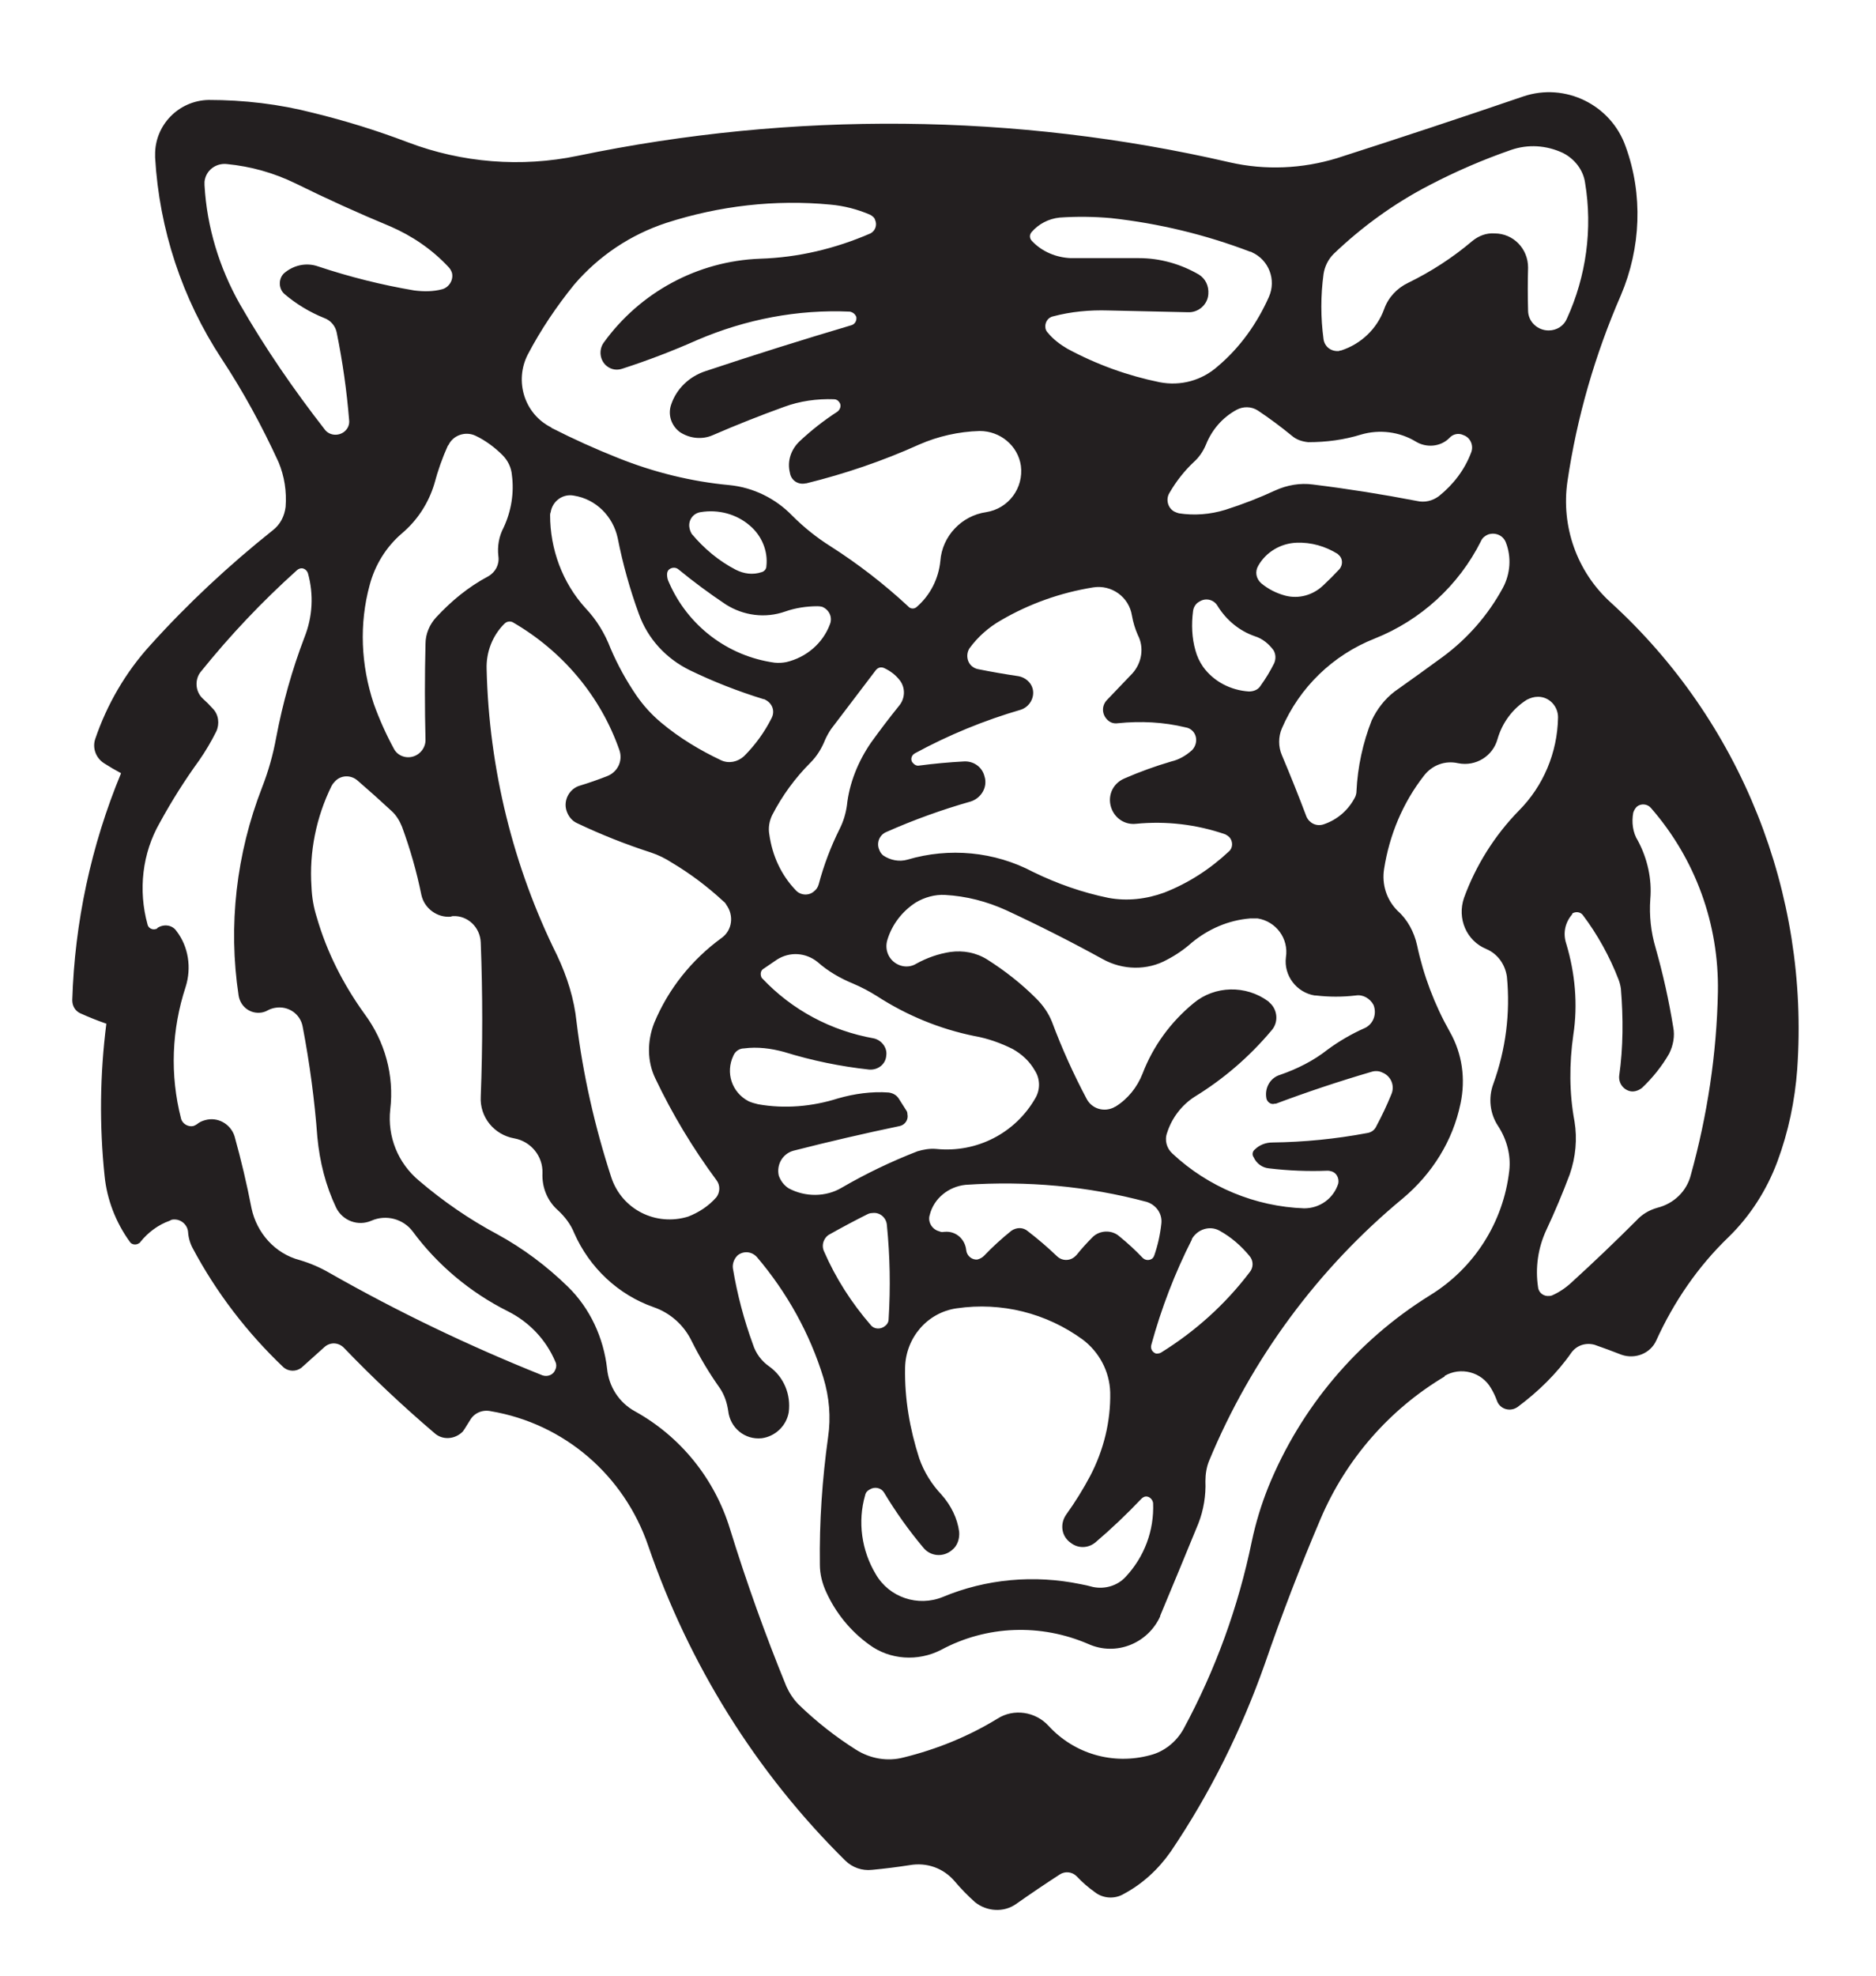 <svg version="1.2" xmlns="http://www.w3.org/2000/svg" viewBox="0 0 319 336" width="285" height="300">
	<title>New Tiger Head_2024-ai</title>
	<style>
		.s0 { fill: #231f20 } 
	</style>
	<g id="レイヤー 1">
		<g id="&lt;Group&gt;">
			<path id="&lt;Compound Path&gt;" fill-rule="evenodd" class="s0" d="m305.7 181.8c-0.4 5.4-1.5 10.7-3.4 15.8-1.8 4.8-4.6 9.2-8.3 12.8-5.2 5-9.3 11-12.3 17.6-1 2.2-3.6 3.2-5.9 2.4q-2.3-0.9-4.6-1.7c-1.5-0.4-3 0.1-3.9 1.3-2.5 3.6-5.7 6.7-9.2 9.3q-0.3 0.2-0.6 0.3c-1.2 0.4-2.5-0.2-2.9-1.4q-0.4-1.1-1-2.1c-1.6-2.8-5.2-3.7-7.9-2.1q0 0.1 0 0.1c-9.4 5.6-16.8 14.1-21.1 24.2q-5.2 12.2-9.5 24.7c-4 11.3-9.3 22-16 31.9-2.1 3-4.8 5.5-8 7.2-1.5 0.9-3.5 0.8-4.9-0.3q-1.7-1.2-3.1-2.7c-0.8-0.8-2-0.9-2.9-0.3q-3.7 2.4-7.4 5c-2.1 1.5-5 1.3-7-0.3q-1.9-1.7-3.5-3.6c-1.9-2.2-4.7-3.2-7.6-2.7q-3.2 0.5-6.4 0.8c-1.7 0.2-3.4-0.4-4.6-1.6-15.2-15-26.6-33.4-33.5-53.5-4.1-12-14.3-20.8-26.8-22.9-1.4-0.3-2.8 0.3-3.5 1.5q-0.5 0.8-1 1.6-0.1 0.1-0.2 0.3c-1.3 1.4-3.5 1.6-4.9 0.3q-8.1-6.9-15.4-14.5c-0.9-0.9-2.3-1-3.3-0.1q-1.9 1.7-3.9 3.5c-0.9 0.7-2.2 0.7-3.1-0.1-6.2-5.9-11.4-12.7-15.4-20.2q-0.7-1.3-0.8-2.8c-0.1-1.2-1.2-2.2-2.5-2.1q-0.3 0-0.6 0.2c-2 0.7-3.7 2-5 3.6q-0.1 0.2-0.2 0.2c-0.5 0.4-1.3 0.3-1.6-0.2-2.4-3.3-3.9-7.2-4.3-11.2-0.9-8.6-0.8-17.3 0.3-25.9q-2.3-0.8-4.5-1.8c-0.8-0.4-1.3-1.2-1.3-2.2 0.4-13.2 3.2-26.3 8.3-38.6q-1.5-0.8-2.9-1.7c-1.4-0.9-2-2.6-1.5-4.1 2-5.9 5.2-11.4 9.4-16 6.4-7.1 13.4-13.6 20.8-19.5 1.3-1 2-2.4 2.2-4 0.2-2.6-0.2-5.2-1.2-7.6-2.8-6.1-6-12-9.7-17.6-6.7-10.2-10.6-22-11.3-34.2q0-0.2 0-0.4c-0.1-5.1 4-9.3 9.1-9.4 6 0 12 0.7 17.8 2.2q8.2 2 16.1 5c9.2 3.5 19.3 4.3 28.9 2.3 36.6-7.6 74.5-7.3 110.9 1.1 6.1 1.4 12.4 1.1 18.3-0.7q15.9-5.1 31.7-10.5c7.1-2.4 14.9 1.4 17.4 8.5 3 8.2 2.6 17.3-0.8 25.3-4.4 10.1-7.5 20.8-9.1 31.7-1.1 7.6 1.6 15.3 7.3 20.5 22.2 20.2 33.9 49.5 31.8 79.4zm-80.6-124.1c0.2 1.3 1.3 2.1 2.6 2q0.2-0.1 0.4-0.1c3.4-1.1 6.1-3.7 7.3-7 0.7-2 2.2-3.6 4.1-4.5 3.9-1.9 7.6-4.3 10.9-7.1 1.1-0.9 2.4-1.4 3.8-1.3 3.2 0 5.7 2.6 5.7 5.8q-0.1 3.6 0 7.3c0 1.9 1.6 3.4 3.5 3.4 1.4 0 2.6-0.8 3.1-2 3.3-7.2 4.4-15.3 3.1-23.1-0.3-2.2-1.8-4.1-3.8-5.1-2.8-1.3-5.9-1.5-8.8-0.5q-7.2 2.5-13.9 6c-6 3.1-11.5 7.1-16.3 11.7-0.9 0.9-1.5 2.1-1.7 3.4-0.5 3.7-0.5 7.4 0 11.1zm33.2 80.2c4.2-4.2 6.6-9.9 6.7-15.9 0-1.9-1.5-3.5-3.4-3.5-0.7 0-1.3 0.2-1.9 0.5-2.4 1.5-4.2 3.9-5 6.7-0.8 2.9-3.7 4.7-6.7 4.1-2.2-0.5-4.4 0.3-5.8 2.1-3.6 4.6-5.9 10.1-6.8 15.9-0.4 2.6 0.4 5.2 2.3 7.1 1.7 1.5 2.8 3.6 3.3 5.8 1.1 5.2 3 10.2 5.6 14.8 2.1 3.7 2.7 8 1.8 12.2-1.3 6.3-4.8 11.9-9.8 16.1-14.4 11.9-25.8 27.3-33 44.7-0.4 1-0.6 2.2-0.6 3.4 0.1 2.4-0.3 4.9-1.2 7.2q-3.2 7.8-6.5 15.7 0 0 0 0.1c-2.1 4.6-7.5 6.8-12.2 4.7-8.1-3.5-17.3-3.2-25.1 1-3.9 2-8.7 1.7-12.2-0.9-3.2-2.3-5.7-5.4-7.3-8.9-0.7-1.5-1.1-3.1-1.1-4.7-0.1-7.3 0.4-14.5 1.4-21.7 0.5-3.4 0.2-6.8-0.8-10.1-2.3-7.5-6.2-14.5-11.3-20.5-0.9-1-2.3-1.1-3.3-0.3-0.6 0.6-0.9 1.4-0.8 2.2q1.1 6.6 3.4 12.9c0.5 1.6 1.5 2.9 2.8 3.8 2.5 1.8 3.7 4.8 3.3 7.8-0.4 2.3-2.3 4.1-4.6 4.4-2.9 0.3-5.4-1.8-5.7-4.7-0.2-1.3-0.6-2.6-1.4-3.8q-2.7-3.8-4.8-8c-1.3-2.7-3.6-4.8-6.5-5.8-6-2.1-10.9-6.7-13.5-12.6-0.6-1.5-1.6-2.8-2.8-3.9-1.8-1.6-2.7-3.9-2.6-6.3 0.1-2.9-2-5.4-4.8-5.9-3.4-0.6-5.9-3.6-5.7-7.1q0.5-13.1 0-26.2c-0.1-2.6-2.2-4.6-4.7-4.5q-0.2 0-0.4 0.1c-2.3 0.2-4.5-1.4-5-3.7q-1.2-5.9-3.3-11.6c-0.4-1-1-2-1.8-2.7q-2.8-2.6-5.7-5.1c-1.2-1.1-3-1-4 0.2q-0.3 0.3-0.5 0.7c-2.6 5.3-3.8 11.2-3.4 17.1q0.1 2.7 0.9 5.2c1.7 5.9 4.5 11.4 8.1 16.4 3.5 4.7 5.1 10.5 4.4 16.3-0.5 4.6 1.3 9.1 4.9 12.1 4.1 3.5 8.6 6.6 13.3 9.1 4.4 2.4 8.4 5.4 12 8.9 3.8 3.7 6.1 8.7 6.7 14 0.3 3 2 5.7 4.7 7.2 7.8 4.3 13.6 11.5 16.2 20q4.2 13.6 9.6 26.8c0.5 1.1 1.2 2.2 2.1 3.1 3 2.9 6.3 5.5 9.8 7.7 2.4 1.5 5.3 2 8 1.3 5.7-1.4 11.1-3.6 16-6.6 2.8-1.8 6.5-1.2 8.7 1.2 4.4 4.8 11 6.7 17.3 5 2.4-0.6 4.5-2.3 5.7-4.5 5.4-10 9.3-20.7 11.6-31.9q1-4.7 2.8-9.2c5.5-13.5 15.1-24.9 27.5-32.6 7.5-4.6 12.5-12.4 13.5-21.2 0.3-2.6-0.4-5.3-1.9-7.6-1.4-2.1-1.7-4.8-0.8-7.2 2.1-5.8 2.9-12 2.3-18.2-0.3-2.1-1.6-3.9-3.5-4.7-3.4-1.4-5-5.2-3.8-8.7 2-5.5 5.2-10.6 9.3-14.8zm-105.3 53.6q-9.1 1.9-18.1 4.2c-1.8 0.5-2.9 2.3-2.5 4.2 0.3 0.9 0.9 1.7 1.7 2.2 2.8 1.5 6.3 1.5 9-0.1q6.2-3.6 12.9-6.2c1-0.3 2.1-0.5 3.2-0.4 6.9 0.7 13.5-2.7 16.9-8.7 0.8-1.4 0.8-3.2-0.1-4.6-0.9-1.6-2.2-2.8-3.8-3.7-2-1-4.2-1.8-6.5-2.2-5.9-1.2-11.5-3.5-16.6-6.8q-1.9-1.2-4-2.1c-2.2-0.9-4.3-2.1-6.1-3.7-2-1.6-4.7-1.8-6.9-0.4l-2.2 1.5c-0.6 0.3-0.7 1-0.4 1.6q0.1 0.1 0.1 0.1c5.1 5.4 11.7 8.9 19 10.2 1.3 0.3 2.3 1.6 2.1 2.9-0.1 1.5-1.4 2.5-2.9 2.4q-7.4-0.8-14.5-3c-2.2-0.6-4.5-0.9-6.8-0.6-0.8 0-1.5 0.5-1.8 1.2-1.4 2.9-0.3 6.3 2.6 7.8q0.7 0.3 1.6 0.5c4.5 0.8 9.2 0.4 13.6-1 2.8-0.8 5.7-1.2 8.6-1 0.7 0.1 1.3 0.4 1.7 1q0.7 1.1 1.4 2.2 0.1 0.2 0.1 0.5c0.2 0.9-0.4 1.8-1.3 2zm-37.7-94.7c-0.5-0.4-1.3-0.3-1.7 0.2q-0.2 0.3-0.2 0.7 0 0.7 0.3 1.3c3.2 7.4 10 12.6 18 13.7q1 0.1 2-0.1c3.4-0.8 6.2-3.2 7.4-6.4 0.5-1.2-0.1-2.5-1.3-3q-0.4-0.1-0.8-0.1c-1.9 0-3.8 0.3-5.5 0.9-3.4 1.2-7.1 0.7-10.1-1.2q-4.2-2.8-8.1-6zm-6.7 7.6q-2.3-6.3-3.6-12.9c-0.8-3.7-3.7-6.6-7.4-7.2-1.9-0.4-3.7 0.9-4 2.8q-0.1 0.2-0.1 0.5c0 5.8 2.1 11.5 6 15.8 1.9 2 3.3 4.3 4.3 6.9q1.8 4.2 4.4 8 1.8 2.6 4.2 4.6c3.1 2.6 6.6 4.7 10.2 6.4 1.3 0.6 2.8 0.3 3.9-0.7 1.9-1.9 3.5-4.1 4.7-6.5 0.6-1.2 0.1-2.5-1.1-3.1q-0.1-0.1-0.3-0.1-6.5-2-12.5-4.9c-4.1-2-7.2-5.4-8.7-9.6zm56.5 31.9q-7.4 2.1-14.4 5.2c-1.2 0.5-1.7 1.9-1.2 3q0.2 0.6 0.7 1c1.2 0.8 2.7 1.1 4.1 0.7 7.1-2.1 14.8-1.4 21.4 2.1 4.1 2 8.4 3.5 12.8 4.4 3.2 0.6 6.5 0.2 9.5-0.9 4.1-1.6 7.8-4 11-7 0.7-0.6 0.7-1.7 0.1-2.4q-0.3-0.3-0.7-0.5c-4.9-1.7-10.1-2.3-15.2-1.8-1.8 0.2-3.4-0.8-4.1-2.4-0.9-2.1 0-4.4 2.1-5.3q3.9-1.7 8-2.9c1.3-0.3 2.5-1 3.5-1.9 0.9-0.9 1-2.4 0.1-3.3q-0.5-0.5-1.2-0.6c-3.7-0.9-7.6-1.1-11.5-0.7-0.7 0.1-1.3-0.1-1.8-0.6-0.9-0.9-1-2.3-0.1-3.3q2.2-2.3 4.4-4.6c1.6-1.8 2-4.4 0.9-6.5q-0.7-1.6-1-3.3c-0.5-3.2-3.5-5.3-6.6-4.8q0 0 0 0c-5.6 0.9-10.9 2.8-15.7 5.6-2.1 1.2-3.9 2.8-5.3 4.7-0.7 1-0.5 2.5 0.5 3.2q0.4 0.3 0.9 0.4 3.5 0.7 6.9 1.2c1.1 0.2 2.1 1 2.4 2.1 0.4 1.5-0.5 3.1-2 3.6-6.2 1.8-12.3 4.3-18 7.4-0.6 0.3-0.8 1-0.5 1.5 0.3 0.4 0.7 0.7 1.2 0.6q3.8-0.5 7.6-0.7c1.6-0.1 3.1 0.9 3.5 2.5 0.6 1.8-0.5 3.7-2.3 4.3zm48.3-28.1c-2.6-0.9-4.8-2.7-6.3-5.1-0.6-1.1-2-1.5-3.1-0.8-0.6 0.3-1 0.9-1.1 1.6-0.3 2.3-0.2 4.6 0.4 6.7q0.4 1.5 1.3 2.8c1.8 2.5 4.7 4 7.8 4.2 0.8 0 1.6-0.3 2-1q1.3-1.8 2.3-3.8c0.3-0.7 0.3-1.5-0.1-2.2-0.8-1.1-1.9-2-3.2-2.4zm1.1-9c1.2 1 2.6 1.7 4.1 2.1 2.3 0.6 4.7-0.1 6.4-1.7q1.4-1.3 2.8-2.8c0.6-0.7 0.6-1.8-0.1-2.4q-0.1-0.1-0.2-0.2c-2.1-1.3-4.5-2-7-1.9-2.7 0.1-5.2 1.6-6.5 3.9-0.6 1-0.4 2.2 0.5 3zm-61.5 16.5c-0.7-0.9-1.6-1.6-2.7-2.1-0.5-0.2-1-0.1-1.4 0.4q-3.8 5-7.6 10-0.6 0.9-1 1.8c-0.6 1.5-1.4 2.8-2.5 3.9-2.6 2.6-4.8 5.6-6.5 8.9-0.5 1-0.7 2.2-0.5 3.3 0.5 3.6 2 6.9 4.5 9.5 0.8 0.9 2.3 1 3.2 0.1q0.5-0.4 0.7-1.1 1.3-4.9 3.6-9.5c0.6-1.2 1-2.5 1.2-3.9 0.4-3.8 1.9-7.5 4.1-10.7q2.3-3.2 4.8-6.3c1-1.2 1.1-3 0.1-4.3zm-59.3-43q0 0.1 0.1 0.1 5.5 2.8 11.3 5.1c6 2.4 12.4 4 18.9 4.6 4.1 0.4 7.9 2.3 10.7 5.2q3 3 6.5 5.2c4.7 3 9.1 6.4 13.2 10.2 0.4 0.5 1.1 0.5 1.5 0.1 2.3-2 3.7-4.8 4-7.8 0.3-4.2 3.6-7.7 7.8-8.3 3.8-0.6 6.4-4.1 5.9-7.9-0.5-3.4-3.5-5.9-7-5.9-3.6 0.1-7.1 0.9-10.3 2.3-6.2 2.8-12.7 5-19.2 6.6q-0.1 0-0.1 0c-1.3 0.3-2.5-0.5-2.7-1.8-0.5-2 0.2-4 1.7-5.4q3-2.8 6.4-5c0.5-0.4 0.7-1.1 0.3-1.6-0.2-0.3-0.5-0.5-0.9-0.5-2.9-0.1-5.8 0.3-8.5 1.3q-6.1 2.2-12.1 4.8c-1.8 0.8-3.9 0.6-5.6-0.5-1.5-1.1-2.1-3-1.5-4.7 0.9-2.7 3.1-4.8 5.9-5.7q12.3-4.1 24.8-7.8c0.6-0.2 0.9-0.8 0.8-1.4-0.2-0.5-0.6-0.8-1.1-0.9-8.9-0.4-17.7 1.3-25.9 4.8q-6.3 2.8-12.8 4.9c-0.9 0.3-1.8 0.2-2.6-0.4-1.2-0.9-1.5-2.7-0.6-4 6.2-8.6 16-13.9 26.6-14.3 6.5-0.2 12.8-1.7 18.8-4.3 0.8-0.4 1.2-1.4 0.8-2.3-0.1-0.4-0.5-0.7-0.9-0.9-2.1-0.9-4.4-1.5-6.7-1.7-9.4-0.9-18.9 0.2-27.9 3.1-6.1 2-11.5 5.6-15.7 10.5-3 3.7-5.7 7.7-7.9 11.9-2.3 4.5-0.6 10.1 4 12.4zm70.5 128.8c-2.9 0.3-5.4 2.3-6.1 5.1-0.4 1.2 0.4 2.5 1.6 2.8q0.4 0.2 0.8 0.1 0 0 0.1 0c1.9-0.2 3.5 1.2 3.7 3.1 0.1 1 1 1.7 1.9 1.6 0.4-0.1 0.8-0.3 1.1-0.6q2.2-2.3 4.7-4.3c0.9-0.6 2-0.6 2.8 0.1q2.6 2 4.9 4.2c0.9 0.9 2.3 0.9 3.2 0q0.1-0.1 0.2-0.2 1.2-1.5 2.7-3c1.2-1.2 3.3-1.3 4.6-0.1q2.1 1.7 3.9 3.6c0.5 0.5 1.2 0.5 1.7 0.1q0.2-0.2 0.3-0.5 0.9-2.6 1.2-5.4c0.2-1.7-0.9-3.2-2.5-3.7-10.1-2.7-20.4-3.6-30.8-2.9zm-24.1 11.3c2 4.6 4.7 8.8 8 12.6 0.6 0.7 1.7 0.7 2.4 0.1 0.4-0.3 0.6-0.7 0.6-1.2q0.5-8-0.3-16c-0.1-1.2-1.2-2.2-2.5-2q-0.4 0-0.8 0.2-3.2 1.6-6.4 3.4c-1 0.5-1.5 1.8-1 2.9zm8.8 54.9c2.3 4 7.2 5.6 11.4 3.9 7.4-3.1 15.6-3.8 23.4-2.2q1.1 0.2 2.2 0.5c2 0.4 4.1-0.2 5.5-1.7 3.2-3.4 4.9-7.9 4.7-12.6-0.1-0.6-0.6-1.1-1.2-1.1-0.3 0-0.6 0.2-0.8 0.4q-3.7 3.9-7.8 7.4c-1.2 1-2.9 1.1-4.2 0.1-1.6-1.1-1.9-3.2-0.8-4.8q2.3-3.2 4.1-6.6c2.3-4.4 3.5-9.3 3.4-14.2-0.1-3.6-1.9-6.9-4.7-9-6.2-4.5-13.8-6.4-21.4-5.3-5 0.7-8.7 5-8.8 10.1-0.1 5.3 0.8 10.4 2.4 15.4 0.8 2.3 2.1 4.4 3.8 6.2 1.6 1.8 2.7 4 3 6.3 0.1 1.2-0.3 2.4-1.2 3.1-1.5 1.3-3.7 1.1-4.9-0.4q-3.7-4.4-6.7-9.4c-0.5-0.8-1.6-1-2.4-0.5-0.4 0.2-0.7 0.5-0.8 1-1.3 4.5-0.6 9.4 1.8 13.4zm47.7-37.5c0.3 0 0.6 0 0.9-0.2 5.8-3.6 10.9-8.2 15-13.6 0.7-0.8 0.7-2 0-2.8-1.4-1.7-3.1-3.2-5.1-4.3-1.6-0.9-3.7-0.3-4.7 1.4q0 0 0 0.1c-2.9 5.7-5.2 11.7-6.9 17.9-0.2 0.7 0.2 1.3 0.8 1.5zm40.6-112.6q4.1-2.9 8.2-5.9c4.2-3.1 7.7-7.1 10.2-11.7 1.3-2.4 1.5-5.3 0.5-7.8-0.5-1.2-1.8-1.7-3-1.3-0.5 0.2-1 0.6-1.2 1.1-3.8 7.6-10.3 13.5-18.1 16.6-7.1 2.8-12.8 8.3-15.8 15.3-0.6 1.4-0.6 3.1 0 4.5q2.2 5.2 4.2 10.5c0.5 1.1 1.7 1.7 2.9 1.3 2.4-0.8 4.3-2.5 5.4-4.7q0.2-0.5 0.2-0.9c0.2-4.2 1.1-8.3 2.6-12.1 0.9-1.9 2.2-3.6 3.9-4.9zm-17.5-43.5q-2.8-2.3-5.8-4.3c-1.1-0.7-2.5-0.7-3.6-0.1-2.4 1.3-4.2 3.4-5.2 5.9-0.5 1.2-1.2 2.2-2.1 3-1.6 1.5-3 3.3-4.1 5.2-0.7 1.1-0.3 2.6 0.8 3.2q0.4 0.2 0.8 0.3c2.6 0.4 5.3 0.2 7.9-0.6q4.4-1.4 8.5-3.3c2-0.9 4.2-1.3 6.4-1q8.9 1.1 17.7 2.8c1.3 0.3 2.6 0 3.7-0.8 2.5-2 4.4-4.5 5.5-7.4 0.5-1.2-0.1-2.6-1.3-3-0.8-0.4-1.8-0.2-2.4 0.5-1.5 1.5-3.9 1.7-5.7 0.6-2.8-1.7-6.2-2.1-9.3-1.2-2.9 0.9-5.9 1.3-9 1.3-1-0.1-2-0.4-2.8-1.1zm-44.2-33.1c1.7 1.8 4.1 2.8 6.6 2.9h11.6c3.6 0 7.1 1 10.2 2.8 1.1 0.7 1.7 1.9 1.6 3.3-0.1 1.8-1.7 3.2-3.5 3.1l-13.5-0.3c-3.2-0.1-6.4 0.2-9.4 1-1 0.2-1.5 1.2-1.3 2.1q0.1 0.4 0.4 0.7c0.9 1.1 2.1 2 3.3 2.7 5 2.7 10.3 4.6 15.7 5.7 3.6 0.7 7.2-0.3 9.9-2.7 3.8-3.2 6.7-7.3 8.7-11.8 1.3-2.9 0-6.3-2.9-7.6q-0.1-0.1-0.3-0.1c-7.6-2.9-15.5-4.8-23.6-5.7q-4.4-0.4-8.8-0.1c-1.9 0.2-3.6 1.1-4.8 2.5-0.4 0.5-0.3 1.1 0.1 1.5zm26.5 12.1h-0.2q0.1 0 0.2 0zm-84.8 36.6q0.1 0.6 0.4 1.1c2.1 2.5 4.6 4.6 7.5 6.1 1.4 0.7 2.9 0.9 4.4 0.4 0.4-0.1 0.8-0.5 0.8-1 0.3-2.6-0.8-5.2-2.8-6.9-2.3-2-5.4-2.8-8.4-2.3-1.3 0.2-2.1 1.4-1.9 2.6zm-30.1 16.1c-0.5-0.2-1-0.1-1.4 0.3-2 2-3.1 4.8-3 7.7 0.4 16.9 4.5 33.6 12 48.7 1.7 3.6 2.9 7.4 3.3 11.3 1.1 9 3.1 17.8 5.9 26.4 1.8 5.5 7.6 8.4 13.1 6.7 1.8-0.7 3.5-1.8 4.8-3.3 0.6-0.8 0.7-2 0-2.9-4-5.4-7.5-11.2-10.4-17.3-1.4-2.9-1.4-6.3-0.2-9.4 2.4-5.8 6.4-10.8 11.5-14.5 1.8-1.3 2.1-3.8 0.8-5.6q-0.2-0.4-0.5-0.6-4.1-3.8-8.8-6.6-1.7-1.1-3.5-1.7-6.5-2.1-12.6-5c-0.9-0.4-1.5-1.2-1.8-2.1-0.6-1.8 0.5-3.8 2.3-4.3q2.3-0.7 4.6-1.6c1.8-0.7 2.7-2.6 2.1-4.4-3.2-9.2-9.7-16.9-18.2-21.8zm-10.9-30.1q0 0-0.1 0.1-1.4 3.1-2.3 6.5c-1 3.3-2.9 6.2-5.5 8.4-2.7 2.3-4.6 5.4-5.5 8.8-1.8 6.6-1.5 13.6 0.7 20.2q1.4 3.9 3.4 7.6c0.7 1.4 2.5 1.9 3.9 1.1 0.9-0.5 1.5-1.5 1.5-2.5q-0.2-8.2 0-16.4c0-1.7 0.7-3.3 1.8-4.5 2.6-2.8 5.5-5.2 8.9-7 1.2-0.7 1.9-2 1.7-3.4-0.2-1.7 0.1-3.4 0.9-4.9 1.3-2.8 1.8-5.9 1.4-8.9-0.1-1.3-0.7-2.5-1.6-3.4-1.3-1.3-2.9-2.5-4.6-3.3-1.7-0.8-3.8-0.1-4.6 1.6zm-21-2.6c0.8 1 2.3 1.1 3.3 0.3 0.6-0.5 0.9-1.2 0.8-2q-0.6-7.4-2.1-14.8c-0.2-1.1-1-2.1-2.1-2.5-2.5-1-4.8-2.4-6.8-4.1q-0.1-0.1-0.2-0.2c-0.8-0.9-0.8-2.4 0.1-3.3 1.6-1.4 3.8-1.9 5.8-1.2q8.1 2.7 16.4 4.1c1.6 0.2 3.2 0.2 4.7-0.2 1.2-0.3 2-1.6 1.7-2.8q-0.2-0.6-0.6-1c-2.8-3-6.2-5.3-9.9-6.9q-8.2-3.4-16.1-7.3c-3.7-1.8-7.6-2.9-11.7-3.3-1.9-0.2-3.6 1.1-3.8 3q0 0.3 0 0.6c0.4 7.1 2.5 14 6 20.2 4.3 7.5 9.2 14.6 14.5 21.4zm39.2 158.5c-1.6-3.8-4.5-6.8-8.1-8.6-6.4-3.2-12-7.9-16.2-13.6-1.6-2.1-4.5-2.9-7-1.8-2.3 1-4.9 0-6-2.2-1.8-3.8-2.8-7.8-3.2-12q-0.7-9.4-2.5-18.8c-0.4-2.2-2.5-3.6-4.7-3.2q-0.6 0.1-1.2 0.4-0.5 0.3-1.1 0.4c-1.9 0.3-3.6-1-3.9-2.9-1.8-11.9-0.4-24.1 4-35.4q1.6-4.1 2.4-8.5c1.1-5.8 2.7-11.5 4.8-17 1.4-3.5 1.6-7.3 0.6-10.9-0.2-0.6-0.8-1-1.4-0.8q-0.3 0.1-0.5 0.3c-5.9 5.3-11.3 11-16.3 17.2-1.1 1.3-1 3.4 0.3 4.6q0.9 0.8 1.7 1.7c1 1 1.2 2.6 0.6 3.9q-1.3 2.6-2.9 4.9-3.7 5.1-6.7 10.6c-3 5.2-3.7 11.5-2.1 17.3 0.1 0.6 0.8 1 1.4 0.8q0.2 0 0.3-0.2c1.1-0.7 2.5-0.5 3.2 0.5 2.1 2.7 2.6 6.3 1.6 9.5-2.4 7.3-2.7 15-0.8 22.4 0.2 0.9 1.2 1.5 2.1 1.3q0.3-0.1 0.6-0.3 0.6-0.5 1.4-0.7c2.1-0.6 4.3 0.6 5 2.7q1.7 6.1 2.9 12.3c0.9 4.2 4 7.7 8.2 8.8q2.7 0.8 5.1 2.2c11.6 6.6 23.7 12.4 36.2 17.4 0.9 0.3 1.9-0.1 2.2-1 0.2-0.4 0.2-0.9 0-1.3zm119-36.1c0.8-0.8 1.9-1.2 3-1.2q8.1-0.1 16.1-1.6c0.7-0.1 1.3-0.5 1.6-1.2q1.4-2.6 2.5-5.3c0.7-1.5 0-3.2-1.5-3.8-0.6-0.3-1.3-0.3-1.9-0.1q-8.2 2.4-16.2 5.4-0.1 0-0.2 0c-0.6 0.2-1.2-0.2-1.4-0.8-0.4-1.8 0.6-3.6 2.3-4.1 2.9-1 5.7-2.4 8.1-4.3q3-2.2 6.4-3.7c1.4-0.7 2-2.4 1.4-3.9-0.6-1.1-1.8-1.8-3-1.6q-3.4 0.4-6.8 0-0.1 0-0.2 0c-3.1-0.5-5.3-3.4-4.9-6.5 0.5-3.2-1.7-6.1-4.8-6.6q-0.7 0-1.3 0c-3.7 0.3-7.1 1.8-9.9 4.1q-1.9 1.7-4.2 2.9c-3.4 1.9-7.6 1.8-11-0.1q-8-4.4-16.4-8.3c-3.3-1.5-6.8-2.4-10.4-2.6-1.7-0.1-3.5 0.4-5 1.3-2.3 1.5-4 3.7-4.8 6.3-0.6 1.9 0.4 3.8 2.2 4.4 0.9 0.3 1.9 0.2 2.7-0.3 1.8-1 3.8-1.7 5.8-2 2.2-0.3 4.4 0.1 6.3 1.3 3 1.9 5.8 4.1 8.3 6.6 1.2 1.2 2.1 2.5 2.7 4q2.5 6.7 5.9 13.1c0.9 1.7 3 2.3 4.7 1.4q0.1-0.1 0.2-0.1c2.1-1.3 3.7-3.3 4.6-5.6 1.8-4.7 4.8-8.8 8.7-12 3.6-3 8.9-3.1 12.7-0.3q0.1 0.1 0.2 0.2c1.4 1.2 1.6 3.4 0.3 4.8-3.7 4.4-8.1 8.2-13 11.2-2.2 1.4-3.9 3.6-4.7 6.1-0.5 1.3-0.1 2.7 0.9 3.6 6.1 5.7 14.1 9 22.4 9.3 2.7 0 5-1.7 5.8-4.2 0.2-0.9-0.3-1.9-1.2-2.1q-0.3-0.1-0.6-0.1-5 0.2-10-0.4c-1.1-0.1-2.1-0.8-2.6-1.9-0.3-0.4-0.2-1 0.2-1.3zm78.8-26.8c0.2-11.5-3.8-22.6-11.4-31.3-0.6-0.7-1.7-0.8-2.4-0.2q-0.4 0.4-0.6 1c-0.3 1.6-0.1 3.4 0.8 4.8 1.6 3 2.4 6.5 2.1 9.9-0.2 2.8 0.1 5.6 0.9 8.3q1.9 6.7 3 13.5c0.3 1.5 0 3.1-0.7 4.5-1.2 2.1-2.8 4.1-4.6 5.8-0.5 0.4-1.2 0.7-1.9 0.6-1.2-0.2-2.1-1.3-2-2.6 0.7-4.9 0.7-9.9 0.3-14.8q-0.1-0.8-0.4-1.6c-1.5-3.9-3.6-7.7-6.1-11-0.4-0.5-1.1-0.6-1.7-0.3q-0.1 0.1-0.1 0.2c-1.2 1.4-1.6 3.2-1 5 1.5 5 2 10.3 1.2 15.5-0.7 4.9-0.7 9.9 0.2 14.7 0.5 3 0.2 6.1-0.8 9q-1.8 4.8-4 9.5c-1.4 3-1.9 6.4-1.4 9.7 0.1 1 1 1.6 1.9 1.5q0.3 0 0.5-0.1 1.8-0.8 3.3-2.2 5.6-5.1 11-10.5c1-1.1 2.2-1.8 3.6-2.2 2.8-0.7 5-2.8 5.7-5.6 2.8-10.1 4.4-20.6 4.6-31.1z"/>
		</g>
	</g>
</svg>